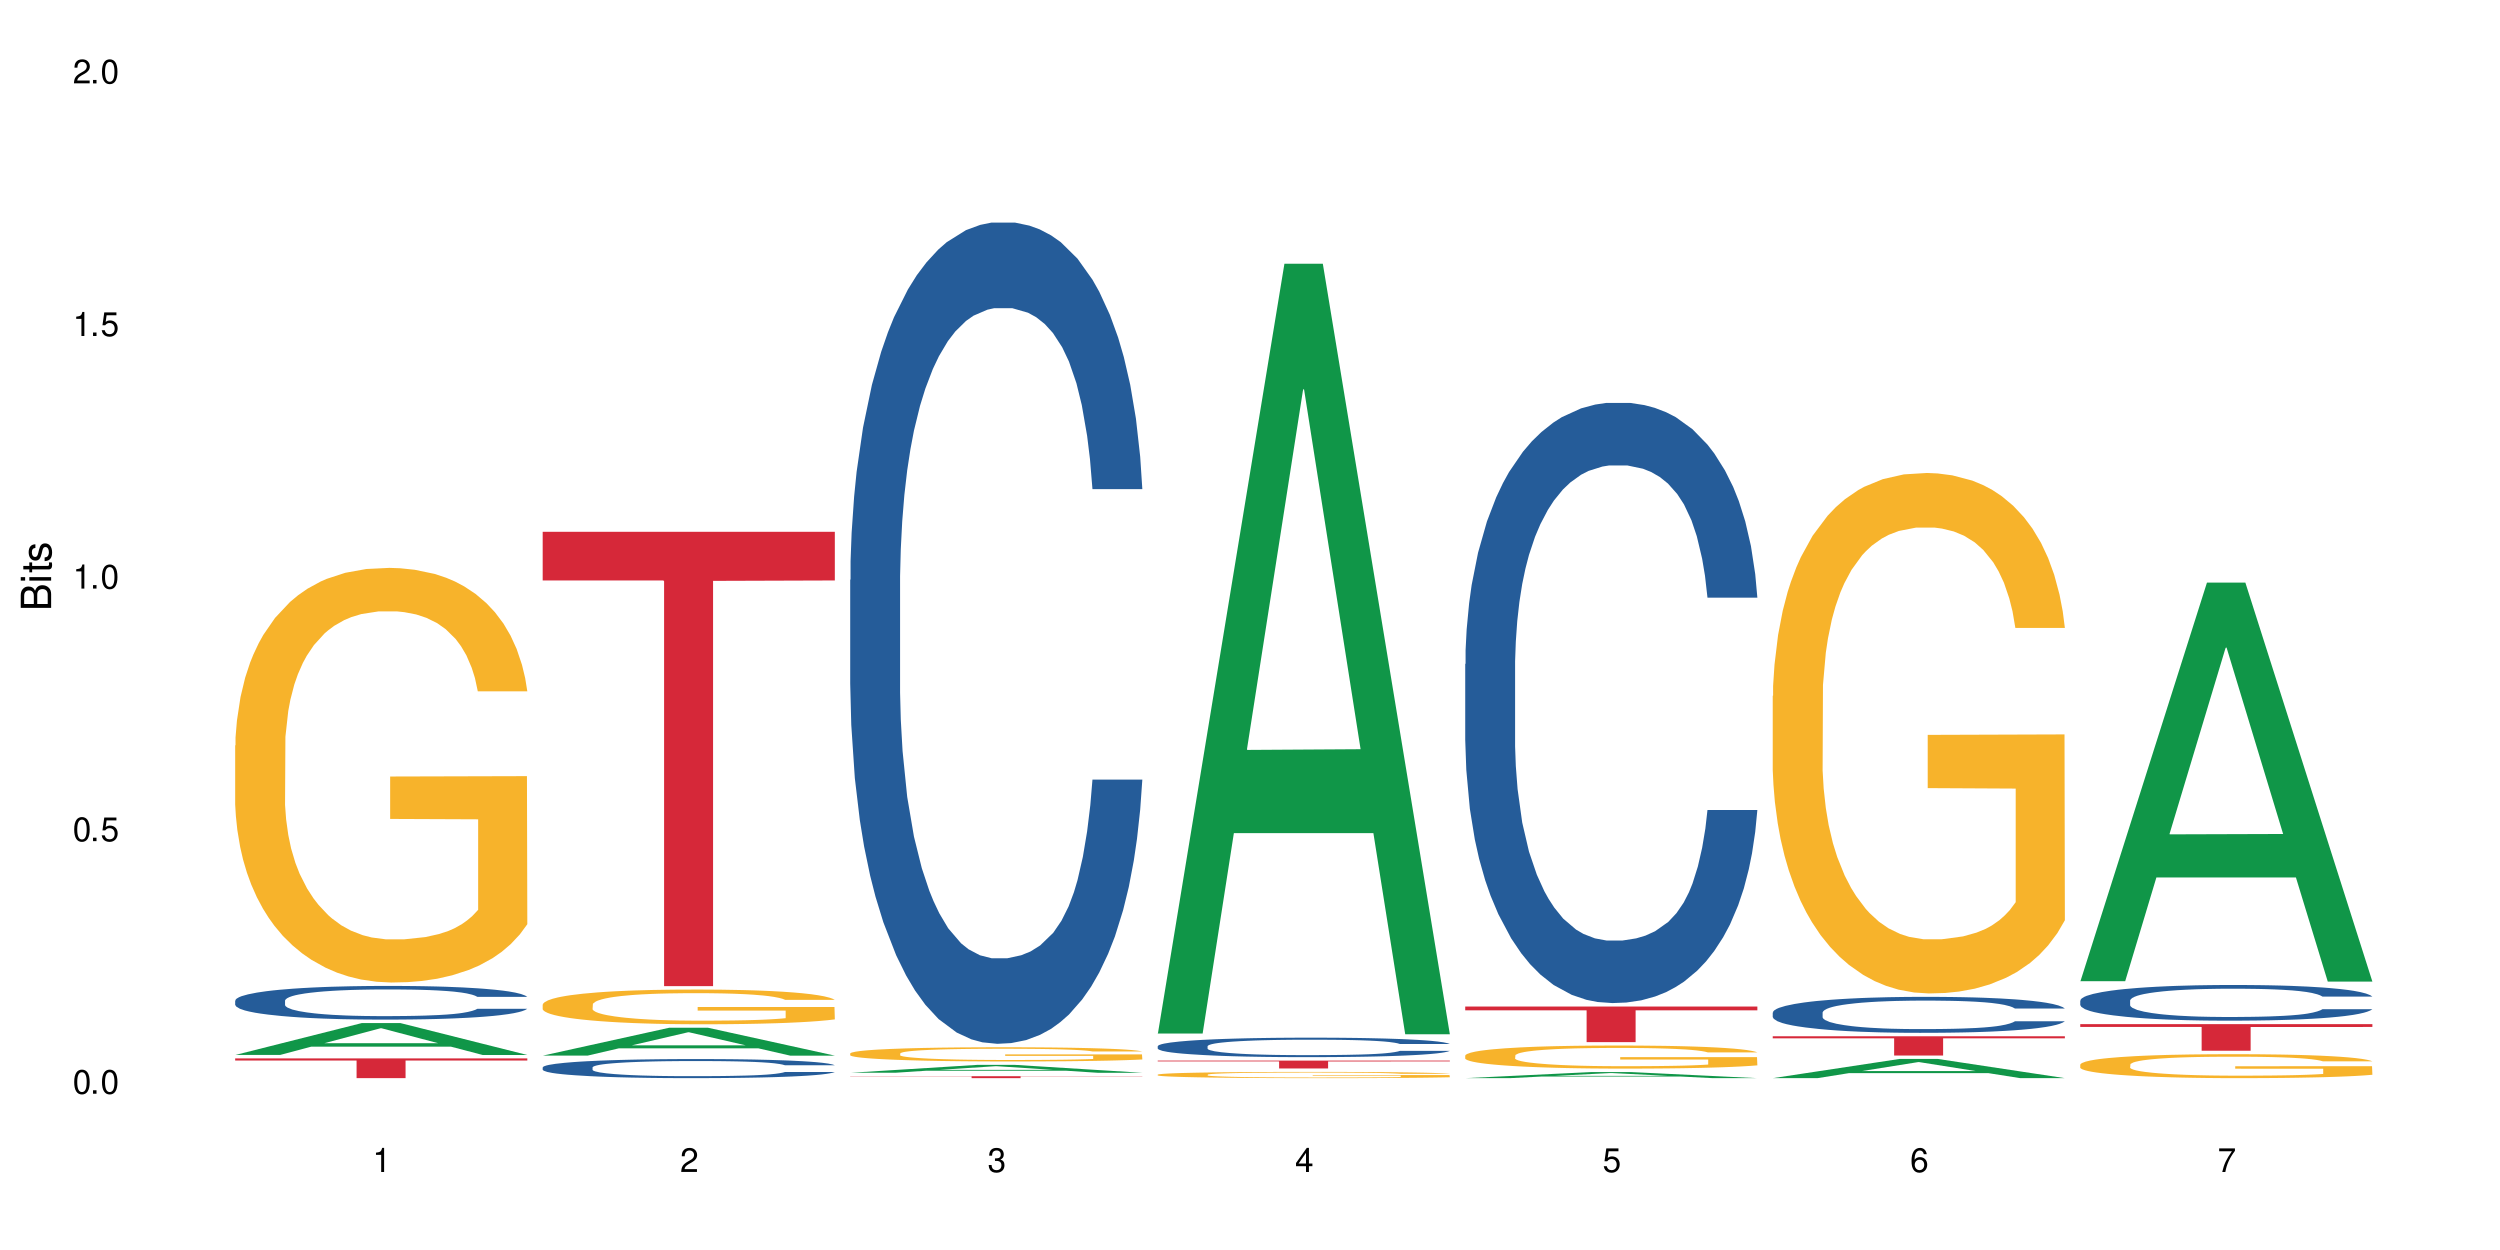 <?xml version="1.0" encoding="UTF-8"?>
<svg xmlns="http://www.w3.org/2000/svg" xmlns:xlink="http://www.w3.org/1999/xlink" width="720" height="360" viewBox="0 0 720 360">
<defs>
<g>
<g id="glyph-0-0">
</g>
<g id="glyph-0-1">
<path d="M 2.641 -6.938 C 2 -6.938 1.422 -6.656 1.078 -6.172 C 0.641 -5.562 0.406 -4.641 0.406 -3.359 C 0.406 -1.016 1.188 0.219 2.641 0.219 C 4.078 0.219 4.859 -1.016 4.859 -3.297 C 4.859 -4.641 4.656 -5.547 4.203 -6.172 C 3.844 -6.656 3.281 -6.938 2.641 -6.938 Z M 2.641 -6.188 C 3.547 -6.188 4 -5.25 4 -3.375 C 4 -1.406 3.562 -0.484 2.625 -0.484 C 1.734 -0.484 1.281 -1.438 1.281 -3.344 C 1.281 -5.25 1.734 -6.188 2.641 -6.188 Z M 2.641 -6.188 "/>
</g>
<g id="glyph-0-2">
<path d="M 1.828 -1 L 0.828 -1 L 0.828 0 L 1.828 0 Z M 1.828 -1 "/>
</g>
<g id="glyph-0-3">
<path d="M 4.562 -6.797 L 1.062 -6.797 L 0.547 -3.094 L 1.328 -3.094 C 1.719 -3.562 2.047 -3.734 2.578 -3.734 C 3.484 -3.734 4.062 -3.109 4.062 -2.094 C 4.062 -1.125 3.484 -0.531 2.578 -0.531 C 1.828 -0.531 1.375 -0.906 1.188 -1.672 L 0.328 -1.672 C 0.453 -1.109 0.547 -0.844 0.75 -0.594 C 1.125 -0.078 1.828 0.219 2.594 0.219 C 3.969 0.219 4.922 -0.781 4.922 -2.219 C 4.922 -3.562 4.031 -4.484 2.719 -4.484 C 2.25 -4.484 1.859 -4.359 1.469 -4.062 L 1.734 -5.969 L 4.562 -5.969 Z M 4.562 -6.797 "/>
</g>
<g id="glyph-0-4">
<path d="M 2.484 -4.938 L 2.484 0 L 3.328 0 L 3.328 -6.938 L 2.766 -6.938 C 2.469 -5.875 2.281 -5.734 0.984 -5.562 L 0.984 -4.938 Z M 2.484 -4.938 "/>
</g>
<g id="glyph-0-5">
<path d="M 4.859 -0.828 L 1.281 -0.828 C 1.359 -1.406 1.672 -1.781 2.5 -2.281 L 3.469 -2.828 C 4.406 -3.344 4.906 -4.062 4.906 -4.906 C 4.906 -5.484 4.672 -6.031 4.266 -6.406 C 3.859 -6.766 3.375 -6.938 2.719 -6.938 C 1.859 -6.938 1.219 -6.625 0.844 -6.031 C 0.609 -5.672 0.5 -5.234 0.484 -4.531 L 1.328 -4.531 C 1.359 -5.016 1.406 -5.281 1.531 -5.516 C 1.75 -5.938 2.188 -6.203 2.703 -6.203 C 3.469 -6.203 4.031 -5.641 4.031 -4.891 C 4.031 -4.344 3.719 -3.859 3.125 -3.516 L 2.234 -3 C 0.812 -2.172 0.406 -1.531 0.328 -0.016 L 4.859 -0.016 Z M 4.859 -0.828 "/>
</g>
<g id="glyph-0-6">
<path d="M 2.125 -3.188 L 2.578 -3.188 C 3.5 -3.188 3.984 -2.766 3.984 -1.922 C 3.984 -1.062 3.469 -0.531 2.594 -0.531 C 1.656 -0.531 1.203 -1 1.156 -2.016 L 0.312 -2.016 C 0.344 -1.453 0.438 -1.094 0.609 -0.781 C 0.953 -0.109 1.625 0.219 2.547 0.219 C 3.953 0.219 4.859 -0.625 4.859 -1.938 C 4.859 -2.828 4.516 -3.297 3.703 -3.594 C 4.344 -3.844 4.656 -4.328 4.656 -5.031 C 4.656 -6.219 3.875 -6.938 2.578 -6.938 C 1.203 -6.938 0.484 -6.172 0.453 -4.703 L 1.297 -4.703 C 1.312 -5.125 1.344 -5.359 1.453 -5.578 C 1.641 -5.969 2.062 -6.203 2.594 -6.203 C 3.344 -6.203 3.797 -5.75 3.797 -5 C 3.797 -4.516 3.609 -4.219 3.25 -4.047 C 3.016 -3.953 2.703 -3.922 2.125 -3.906 Z M 2.125 -3.188 "/>
</g>
<g id="glyph-0-7">
<path d="M 3.141 -1.672 L 3.141 0 L 3.984 0 L 3.984 -1.672 L 4.984 -1.672 L 4.984 -2.438 L 3.984 -2.438 L 3.984 -6.938 L 3.359 -6.938 L 0.266 -2.578 L 0.266 -1.672 Z M 3.141 -2.438 L 1 -2.438 L 3.141 -5.5 Z M 3.141 -2.438 "/>
</g>
<g id="glyph-0-8">
<path d="M 4.781 -5.125 C 4.609 -6.266 3.891 -6.938 2.844 -6.938 C 2.094 -6.938 1.422 -6.578 1.031 -5.953 C 0.594 -5.266 0.406 -4.422 0.406 -3.172 C 0.406 -2 0.578 -1.25 0.984 -0.641 C 1.359 -0.078 1.953 0.219 2.703 0.219 C 3.984 0.219 4.922 -0.75 4.922 -2.094 C 4.922 -3.375 4.062 -4.281 2.844 -4.281 C 2.172 -4.281 1.641 -4.031 1.281 -3.516 C 1.281 -5.234 1.828 -6.188 2.797 -6.188 C 3.391 -6.188 3.797 -5.797 3.938 -5.125 Z M 2.734 -3.531 C 3.547 -3.531 4.062 -2.953 4.062 -2.031 C 4.062 -1.156 3.484 -0.531 2.703 -0.531 C 1.922 -0.531 1.328 -1.188 1.328 -2.078 C 1.328 -2.938 1.906 -3.531 2.734 -3.531 Z M 2.734 -3.531 "/>
</g>
<g id="glyph-0-9">
<path d="M 4.984 -6.797 L 0.438 -6.797 L 0.438 -5.969 L 4.109 -5.969 C 2.5 -3.656 1.828 -2.234 1.328 0 L 2.219 0 C 2.594 -2.172 3.453 -4.047 4.984 -6.094 Z M 4.984 -6.797 "/>
</g>
<g id="glyph-1-0">
</g>
<g id="glyph-1-1">
<path d="M 0 -0.953 L 0 -4.891 C 0 -5.719 -0.234 -6.344 -0.734 -6.797 C -1.188 -7.234 -1.812 -7.469 -2.5 -7.469 C -3.547 -7.469 -4.188 -7 -4.625 -5.875 C -4.984 -6.688 -5.625 -7.094 -6.531 -7.094 C -7.172 -7.094 -7.734 -6.859 -8.141 -6.391 C -8.562 -5.922 -8.75 -5.344 -8.75 -4.5 L -8.75 -0.953 Z M -4.984 -2.062 L -7.766 -2.062 L -7.766 -4.219 C -7.766 -4.844 -7.688 -5.203 -7.453 -5.5 C -7.219 -5.812 -6.859 -5.969 -6.375 -5.969 C -5.891 -5.969 -5.531 -5.812 -5.297 -5.5 C -5.062 -5.203 -4.984 -4.844 -4.984 -4.219 Z M -0.984 -2.062 L -4 -2.062 L -4 -4.781 C -4 -5.766 -3.438 -6.359 -2.484 -6.359 C -1.547 -6.359 -0.984 -5.766 -0.984 -4.781 Z M -0.984 -2.062 "/>
</g>
<g id="glyph-1-2">
<path d="M -6.281 -1.797 L -6.281 -0.797 L 0 -0.797 L 0 -1.797 Z M -8.75 -1.797 L -8.75 -0.797 L -7.484 -0.797 L -7.484 -1.797 Z M -8.75 -1.797 "/>
</g>
<g id="glyph-1-3">
<path d="M -6.281 -3.047 L -6.281 -2.016 L -8.016 -2.016 L -8.016 -1.016 L -6.281 -1.016 L -6.281 -0.172 L -5.469 -0.172 L -5.469 -1.016 L -0.719 -1.016 C -0.078 -1.016 0.281 -1.453 0.281 -2.234 C 0.281 -2.5 0.25 -2.719 0.188 -3.047 L -0.641 -3.047 C -0.609 -2.906 -0.594 -2.766 -0.594 -2.562 C -0.594 -2.141 -0.719 -2.016 -1.156 -2.016 L -5.469 -2.016 L -5.469 -3.047 Z M -6.281 -3.047 "/>
</g>
<g id="glyph-1-4">
<path d="M -4.531 -5.25 C -5.766 -5.25 -6.469 -4.422 -6.469 -2.969 C -6.469 -1.516 -5.719 -0.562 -4.547 -0.562 C -3.562 -0.562 -3.094 -1.062 -2.734 -2.562 L -2.516 -3.484 C -2.344 -4.188 -2.094 -4.469 -1.641 -4.469 C -1.047 -4.469 -0.641 -3.875 -0.641 -3 C -0.641 -2.453 -0.797 -2 -1.062 -1.75 C -1.25 -1.594 -1.422 -1.531 -1.875 -1.469 L -1.875 -0.406 C -0.422 -0.453 0.281 -1.266 0.281 -2.922 C 0.281 -4.5 -0.5 -5.516 -1.719 -5.516 C -2.656 -5.516 -3.172 -4.984 -3.469 -3.734 L -3.703 -2.766 C -3.891 -1.953 -4.156 -1.609 -4.594 -1.609 C -5.188 -1.609 -5.547 -2.125 -5.547 -2.938 C -5.547 -3.75 -5.203 -4.172 -4.531 -4.203 Z M -4.531 -5.25 "/>
</g>
</g>
</defs>
<rect x="-72" y="-36" width="864" height="432" fill="rgb(100%, 100%, 100%)" fill-opacity="1"/>
<path fill-rule="nonzero" fill="rgb(6.275%, 58.824%, 28.235%)" fill-opacity="1" d="M 67.73 303.828 L 67.82 303.82 L 104.227 294.637 L 115.281 294.637 L 151.867 303.836 L 139.012 303.836 L 129.844 301.434 L 89.664 301.434 L 80.676 303.828 L 67.73 303.828 L 93.527 300.441 L 126.156 300.434 L 109.887 296.141 L 109.707 296.133 L 109.527 296.156 L 93.438 300.434 L 93.527 300.441 Z M 67.73 303.828 "/>
<path fill-rule="nonzero" fill="rgb(14.51%, 36.078%, 60%)" fill-opacity="1" d="M 67.73 288.172 L 67.832 288.164 L 67.832 287.949 L 68.141 287.613 L 68.859 287.188 L 69.578 286.895 L 71.426 286.375 L 73.988 285.867 L 76.656 285.477 L 78.605 285.246 L 80.352 285.07 L 84.352 284.742 L 86.918 284.574 L 89.688 284.422 L 93.074 284.273 L 95.535 284.184 L 101.078 284.043 L 105.18 283.98 L 108.363 283.953 L 115.238 283.953 L 119.34 283.988 L 122.316 284.035 L 125.598 284.105 L 128.371 284.184 L 133.191 284.379 L 137.5 284.629 L 139.449 284.77 L 142.527 285.043 L 144.891 285.309 L 146.531 285.539 L 148.379 285.867 L 150.02 286.266 L 151.25 286.719 L 151.867 287.102 L 137.5 287.102 L 136.785 286.746 L 135.961 286.469 L 134.422 286.105 L 132.883 285.852 L 130.73 285.594 L 128.781 285.426 L 126.113 285.258 L 123.754 285.148 L 121.289 285.07 L 118.93 285.016 L 114.414 284.965 L 109.184 284.965 L 107.234 284.98 L 103.23 285.055 L 101.078 285.113 L 98 285.238 L 95.844 285.355 L 93.281 285.531 L 91.535 285.684 L 89.379 285.914 L 87.84 286.117 L 86.098 286.41 L 85.07 286.629 L 84.148 286.879 L 83.328 287.172 L 82.711 287.48 L 82.301 287.809 L 82.094 288.129 L 82.094 289.5 L 82.301 289.82 L 82.812 290.191 L 84.148 290.734 L 86.098 291.203 L 88.355 291.574 L 90.508 291.84 L 91.742 291.965 L 93.383 292.105 L 95.945 292.285 L 99.641 292.461 L 101.797 292.531 L 105.078 292.602 L 108.465 292.637 L 112.98 292.637 L 116.98 292.602 L 119.648 292.559 L 122.418 292.488 L 126.215 292.336 L 128.574 292.195 L 130.629 292.027 L 132.168 291.859 L 133.191 291.715 L 134.73 291.441 L 135.961 291.141 L 136.887 290.832 L 137.5 290.527 L 151.867 290.527 L 151.25 290.883 L 150.328 291.23 L 149.402 291.484 L 147.969 291.797 L 146.324 292.07 L 143.965 292.379 L 142.016 292.586 L 139.449 292.805 L 137.09 292.973 L 134.527 293.125 L 130.73 293.301 L 128.266 293.391 L 125.598 293.473 L 122.418 293.543 L 118.418 293.605 L 114.109 293.641 L 110.105 293.648 L 105.797 293.629 L 102.617 293.594 L 98.41 293.516 L 93.176 293.355 L 89.379 293.188 L 86.406 293.02 L 83.84 292.84 L 80.969 292.602 L 77.273 292.211 L 75.016 291.91 L 73.477 291.664 L 71.734 291.316 L 70.5 291.008 L 69.066 290.512 L 68.039 289.883 L 67.73 289.395 Z M 67.73 288.172 "/>
<path fill-rule="nonzero" fill="rgb(96.863%, 70.196%, 16.863%)" fill-opacity="1" d="M 67.73 214.695 L 67.832 214.586 L 67.832 212.406 L 68.242 207.496 L 69.27 200.734 L 70.605 195.176 L 72.039 190.812 L 72.965 188.523 L 74.504 185.25 L 75.836 182.852 L 79.223 177.945 L 83.531 173.363 L 85.891 171.398 L 88.559 169.547 L 92.355 167.473 L 94.102 166.711 L 99.438 164.965 L 105.488 163.875 L 112.16 163.547 L 115.238 163.656 L 119.441 164.094 L 125.188 165.293 L 128.473 166.383 L 131.039 167.473 L 133.707 168.891 L 136.988 171.074 L 140.066 173.691 L 142.527 176.309 L 144.992 179.578 L 147.043 183.07 L 148.789 186.887 L 150.328 191.465 L 151.25 195.285 L 151.867 199.102 L 137.605 199.102 L 136.785 195.285 L 135.859 192.34 L 134.32 188.738 L 132.781 186.121 L 131.242 184.051 L 128.371 181.215 L 125.906 179.469 L 122.828 177.945 L 119.855 176.961 L 116.469 176.309 L 114.414 176.09 L 108.977 176.09 L 104.055 176.852 L 101.18 177.727 L 99.129 178.598 L 96.254 180.234 L 94.512 181.543 L 93.484 182.414 L 90.406 185.797 L 88.355 188.848 L 87.227 190.922 L 85.789 194.191 L 84.762 197.137 L 83.633 201.5 L 83.02 204.77 L 82.199 212.188 L 82.094 231.816 L 82.402 235.961 L 83.02 240.434 L 83.84 244.359 L 85.07 248.504 L 86.301 251.664 L 88.457 255.918 L 90.305 258.754 L 91.742 260.609 L 94.512 263.551 L 95.641 264.535 L 98.309 266.496 L 101.078 268.023 L 104.465 269.332 L 107.027 269.988 L 111.133 270.531 L 116.363 270.531 L 122.52 269.879 L 126.422 269.004 L 129.09 268.133 L 130.832 267.371 L 132.988 266.172 L 134.527 265.078 L 135.961 263.879 L 137.707 262.027 L 137.707 235.961 L 112.363 235.852 L 112.363 223.637 L 151.762 223.527 L 151.867 266.172 L 149.711 269.113 L 147.043 271.949 L 144.48 274.133 L 141.812 275.984 L 138.016 278.059 L 134.938 279.367 L 130.215 280.891 L 125.906 281.875 L 121.395 282.527 L 117.391 282.855 L 112.672 282.965 L 108.465 282.746 L 103.949 282.094 L 100.359 281.219 L 97.074 280.129 L 93.793 278.711 L 89.688 276.422 L 87.02 274.566 L 84.25 272.277 L 81.48 269.551 L 79.016 266.605 L 77.375 264.316 L 75.734 261.699 L 73.988 258.426 L 72.348 254.719 L 71.117 251.34 L 69.988 247.52 L 69.168 243.922 L 68.348 239.016 L 67.938 235.09 L 67.73 231.707 Z M 67.73 214.695 "/>
<path fill-rule="nonzero" fill="rgb(83.922%, 15.686%, 22.353%)" fill-opacity="1" d="M 67.73 304.824 L 151.867 304.824 L 151.867 305.434 L 116.801 305.438 L 116.801 310.508 L 102.695 310.508 L 102.695 305.445 L 102.488 305.434 L 67.73 305.434 Z M 67.73 304.824 "/>
<path fill-rule="nonzero" fill="rgb(6.275%, 58.824%, 28.235%)" fill-opacity="1" d="M 156.293 304.016 L 156.383 304.008 L 192.789 295.98 L 203.844 295.98 L 240.43 304.023 L 227.574 304.023 L 218.406 301.922 L 178.227 301.922 L 169.238 304.016 L 156.293 304.016 L 182.094 301.055 L 214.723 301.047 L 198.453 297.297 L 198.273 297.289 L 198.094 297.309 L 182.004 301.047 L 182.094 301.055 Z M 156.293 304.016 "/>
<path fill-rule="nonzero" fill="rgb(14.51%, 36.078%, 60%)" fill-opacity="1" d="M 156.293 307.402 L 156.398 307.398 L 156.398 307.277 L 156.703 307.086 L 157.422 306.844 L 158.141 306.68 L 159.988 306.383 L 162.555 306.098 L 165.223 305.875 L 167.172 305.746 L 168.914 305.645 L 172.918 305.457 L 175.48 305.363 L 178.25 305.277 L 181.637 305.191 L 184.102 305.141 L 189.641 305.062 L 193.746 305.027 L 196.926 305.012 L 203.801 305.012 L 207.902 305.031 L 210.879 305.055 L 214.164 305.098 L 216.934 305.141 L 221.754 305.254 L 226.066 305.395 L 228.016 305.473 L 231.094 305.629 L 233.453 305.781 L 235.094 305.91 L 236.941 306.098 L 238.582 306.32 L 239.812 306.578 L 240.43 306.793 L 226.066 306.793 L 225.348 306.594 L 224.527 306.438 L 222.988 306.23 L 221.449 306.086 L 219.293 305.941 L 217.344 305.844 L 214.676 305.75 L 212.316 305.688 L 209.855 305.645 L 207.492 305.613 L 202.98 305.582 L 197.746 305.582 L 195.797 305.594 L 191.797 305.633 L 189.641 305.668 L 186.562 305.738 L 184.406 305.805 L 181.844 305.906 L 180.098 305.992 L 177.945 306.121 L 176.406 306.238 L 174.66 306.402 L 173.633 306.527 L 172.711 306.668 L 171.891 306.836 L 171.273 307.012 L 170.863 307.195 L 170.66 307.379 L 170.66 308.156 L 170.863 308.336 L 171.379 308.547 L 172.711 308.855 L 174.66 309.121 L 176.918 309.332 L 179.074 309.48 L 180.305 309.551 L 181.945 309.633 L 184.512 309.734 L 188.203 309.832 L 190.359 309.875 L 193.641 309.914 L 197.027 309.934 L 201.543 309.934 L 205.543 309.914 L 208.211 309.891 L 210.98 309.848 L 214.777 309.762 L 217.137 309.684 L 219.191 309.586 L 220.73 309.492 L 221.754 309.41 L 223.293 309.258 L 224.527 309.086 L 225.449 308.91 L 226.066 308.738 L 240.43 308.738 L 239.812 308.941 L 238.891 309.137 L 237.969 309.281 L 236.531 309.457 L 234.891 309.613 L 232.527 309.789 L 230.578 309.902 L 228.016 310.031 L 225.656 310.125 L 223.09 310.211 L 219.293 310.312 L 216.832 310.359 L 214.164 310.406 L 210.98 310.445 L 206.98 310.48 L 202.672 310.5 L 198.668 310.508 L 194.359 310.496 L 191.18 310.477 L 186.973 310.43 L 181.738 310.34 L 177.945 310.246 L 174.969 310.148 L 172.402 310.051 L 169.531 309.914 L 165.836 309.691 L 163.578 309.523 L 162.039 309.383 L 160.297 309.188 L 159.066 309.012 L 157.629 308.727 L 156.602 308.371 L 156.293 308.094 Z M 156.293 307.402 "/>
<path fill-rule="nonzero" fill="rgb(96.863%, 70.196%, 16.863%)" fill-opacity="1" d="M 156.293 289.273 L 156.398 289.266 L 156.398 289.082 L 156.809 288.672 L 157.832 288.105 L 159.168 287.641 L 160.605 287.273 L 161.527 287.082 L 163.066 286.809 L 164.398 286.605 L 167.785 286.195 L 172.094 285.812 L 174.457 285.648 L 177.121 285.492 L 180.918 285.32 L 182.664 285.254 L 188 285.109 L 194.051 285.016 L 200.723 284.988 L 203.801 285 L 208.008 285.035 L 213.754 285.137 L 217.035 285.227 L 219.602 285.32 L 222.27 285.438 L 225.551 285.621 L 228.629 285.84 L 231.094 286.059 L 233.555 286.332 L 235.605 286.625 L 237.352 286.945 L 238.891 287.328 L 239.812 287.648 L 240.43 287.969 L 226.168 287.969 L 225.348 287.648 L 224.422 287.402 L 222.883 287.102 L 221.344 286.879 L 219.805 286.707 L 216.934 286.469 L 214.473 286.324 L 211.395 286.195 L 208.418 286.113 L 205.031 286.059 L 202.98 286.039 L 197.543 286.039 L 192.617 286.105 L 189.742 286.176 L 187.691 286.25 L 184.816 286.387 L 183.074 286.496 L 182.047 286.57 L 178.969 286.852 L 176.918 287.109 L 175.789 287.281 L 174.352 287.559 L 173.328 287.805 L 172.199 288.168 L 171.582 288.441 L 170.762 289.062 L 170.66 290.707 L 170.965 291.055 L 171.582 291.43 L 172.402 291.758 L 173.633 292.105 L 174.867 292.371 L 177.02 292.727 L 178.867 292.965 L 180.305 293.121 L 183.074 293.367 L 184.203 293.449 L 186.871 293.613 L 189.641 293.742 L 193.027 293.852 L 195.59 293.906 L 199.695 293.949 L 204.93 293.949 L 211.086 293.895 L 214.984 293.824 L 217.652 293.75 L 219.395 293.688 L 221.551 293.586 L 223.09 293.492 L 224.527 293.395 L 226.27 293.238 L 226.27 291.055 L 200.926 291.047 L 200.926 290.023 L 240.328 290.016 L 240.43 293.586 L 238.273 293.832 L 235.605 294.07 L 233.043 294.25 L 230.375 294.406 L 226.578 294.582 L 223.5 294.691 L 218.781 294.816 L 214.473 294.902 L 209.957 294.957 L 205.953 294.984 L 201.234 294.992 L 197.027 294.973 L 192.512 294.918 L 188.922 294.844 L 185.641 294.754 L 182.355 294.637 L 178.25 294.445 L 175.582 294.289 L 172.812 294.098 L 170.043 293.867 L 167.582 293.621 L 165.938 293.43 L 164.297 293.211 L 162.555 292.938 L 160.91 292.625 L 159.68 292.344 L 158.551 292.023 L 157.73 291.723 L 156.91 291.312 L 156.5 290.98 L 156.293 290.699 Z M 156.293 289.273 "/>
<path fill-rule="nonzero" fill="rgb(83.922%, 15.686%, 22.353%)" fill-opacity="1" d="M 156.293 153.164 L 240.43 153.164 L 240.43 167.172 L 205.363 167.293 L 205.363 284 L 191.258 284 L 191.258 167.418 L 191.051 167.172 L 156.293 167.172 Z M 156.293 153.164 "/>
<path fill-rule="nonzero" fill="rgb(6.275%, 58.824%, 28.235%)" fill-opacity="1" d="M 244.859 308.957 L 244.949 308.957 L 281.352 306.691 L 292.41 306.691 L 328.992 308.961 L 316.141 308.961 L 306.969 308.367 L 266.789 308.367 L 257.801 308.957 L 244.859 308.957 L 270.656 308.125 L 303.285 308.121 L 287.016 307.062 L 286.836 307.062 L 286.656 307.066 L 270.566 308.121 L 270.656 308.125 Z M 244.859 308.957 "/>
<path fill-rule="nonzero" fill="rgb(14.51%, 36.078%, 60%)" fill-opacity="1" d="M 244.859 167.02 L 244.961 166.805 L 244.961 161.617 L 245.27 153.402 L 245.988 143.023 L 246.703 135.891 L 248.551 123.137 L 251.117 110.812 L 253.785 101.301 L 255.734 95.68 L 257.477 91.355 L 261.48 83.355 L 264.043 79.25 L 266.816 75.574 L 270.199 71.898 L 272.664 69.738 L 278.203 66.277 L 282.309 64.766 L 285.488 64.117 L 292.363 64.117 L 296.469 64.98 L 299.441 66.062 L 302.727 67.793 L 305.496 69.738 L 310.32 74.492 L 314.629 80.547 L 316.578 84.004 L 319.656 90.707 L 322.016 97.191 L 323.656 102.812 L 325.504 110.812 L 327.145 120.539 L 328.379 131.566 L 328.992 140.863 L 314.629 140.863 L 313.91 132.215 L 313.09 125.512 L 311.551 116.648 L 310.012 110.379 L 307.855 104.109 L 305.906 100.004 L 303.238 95.895 L 300.879 93.301 L 298.418 91.355 L 296.059 90.059 L 291.543 88.762 L 286.309 88.762 L 284.359 89.195 L 280.359 90.922 L 278.203 92.438 L 275.125 95.465 L 272.973 98.273 L 270.406 102.598 L 268.66 106.273 L 266.508 111.895 L 264.969 116.867 L 263.223 124 L 262.199 129.406 L 261.273 135.457 L 260.453 142.59 L 259.84 150.156 L 259.426 158.156 L 259.223 165.941 L 259.223 199.449 L 259.426 207.23 L 259.941 216.312 L 261.273 229.496 L 263.223 240.957 L 265.48 250.035 L 267.637 256.52 L 268.867 259.547 L 270.508 263.008 L 273.074 267.332 L 276.77 271.652 L 278.922 273.383 L 282.207 275.113 L 285.59 275.977 L 290.105 275.977 L 294.109 275.113 L 296.773 274.031 L 299.547 272.301 L 303.344 268.629 L 305.703 265.168 L 307.754 261.062 L 309.293 256.953 L 310.32 253.496 L 311.859 246.793 L 313.09 239.441 L 314.012 231.875 L 314.629 224.527 L 328.992 224.527 L 328.379 233.172 L 327.453 241.605 L 326.531 247.875 L 325.094 255.441 L 323.453 262.141 L 321.094 269.707 L 319.145 274.68 L 316.578 280.086 L 314.219 284.191 L 311.652 287.867 L 307.855 292.191 L 305.395 294.352 L 302.727 296.301 L 299.547 298.027 L 295.543 299.543 L 291.234 300.406 L 287.234 300.621 L 282.926 300.191 L 279.742 299.324 L 275.535 297.379 L 270.305 293.488 L 266.508 289.383 L 263.531 285.273 L 260.965 280.949 L 258.094 275.113 L 254.398 265.602 L 252.145 258.25 L 250.605 252.199 L 248.859 243.766 L 247.629 236.199 L 246.191 224.094 L 245.164 208.746 L 244.859 196.855 Z M 244.859 167.02 "/>
<path fill-rule="nonzero" fill="rgb(96.863%, 70.196%, 16.863%)" fill-opacity="1" d="M 244.859 303.363 L 244.961 303.359 L 244.961 303.285 L 245.371 303.117 L 246.398 302.887 L 247.73 302.695 L 249.168 302.547 L 250.09 302.469 L 251.629 302.355 L 252.965 302.273 L 256.348 302.105 L 260.66 301.949 L 263.02 301.883 L 265.688 301.816 L 269.484 301.746 L 271.227 301.719 L 276.562 301.66 L 282.617 301.625 L 289.285 301.613 L 292.363 301.617 L 296.57 301.629 L 302.316 301.672 L 305.598 301.711 L 308.164 301.746 L 310.832 301.797 L 314.117 301.871 L 317.195 301.961 L 319.656 302.051 L 322.117 302.16 L 324.172 302.281 L 325.914 302.41 L 327.453 302.57 L 328.379 302.699 L 328.992 302.828 L 314.73 302.828 L 313.91 302.699 L 312.988 302.598 L 311.449 302.477 L 309.91 302.387 L 308.371 302.316 L 305.496 302.219 L 303.035 302.156 L 299.957 302.105 L 296.98 302.07 L 293.594 302.051 L 291.543 302.043 L 286.105 302.043 L 281.18 302.066 L 278.309 302.098 L 276.254 302.129 L 273.383 302.184 L 271.637 302.23 L 270.613 302.258 L 267.535 302.375 L 265.48 302.48 L 264.352 302.551 L 262.918 302.66 L 261.891 302.762 L 260.762 302.914 L 260.145 303.023 L 259.324 303.277 L 259.223 303.949 L 259.531 304.094 L 260.145 304.246 L 260.965 304.379 L 262.199 304.523 L 263.43 304.629 L 265.582 304.777 L 267.43 304.875 L 268.867 304.938 L 271.637 305.039 L 272.766 305.07 L 275.434 305.141 L 278.203 305.191 L 281.59 305.234 L 284.156 305.258 L 288.258 305.277 L 293.492 305.277 L 299.648 305.254 L 303.547 305.223 L 306.215 305.195 L 307.961 305.168 L 310.113 305.129 L 311.652 305.09 L 313.09 305.051 L 314.832 304.984 L 314.832 304.094 L 289.492 304.09 L 289.492 303.672 L 328.891 303.668 L 328.992 305.129 L 326.84 305.227 L 324.172 305.324 L 321.605 305.398 L 318.938 305.465 L 315.141 305.535 L 312.062 305.578 L 307.344 305.633 L 303.035 305.664 L 298.52 305.688 L 294.52 305.699 L 289.797 305.703 L 285.59 305.695 L 281.078 305.672 L 277.484 305.645 L 274.203 305.605 L 270.918 305.559 L 266.816 305.48 L 264.148 305.414 L 261.379 305.336 L 258.605 305.242 L 256.145 305.141 L 254.504 305.062 L 252.859 304.973 L 251.117 304.863 L 249.477 304.734 L 248.242 304.621 L 247.113 304.488 L 246.293 304.367 L 245.473 304.199 L 245.062 304.062 L 244.859 303.945 Z M 244.859 303.363 "/>
<path fill-rule="nonzero" fill="rgb(83.922%, 15.686%, 22.353%)" fill-opacity="1" d="M 244.859 309.949 L 328.992 309.949 L 328.992 310.012 L 293.93 310.012 L 293.93 310.508 L 279.82 310.508 L 279.82 310.012 L 244.859 310.012 Z M 244.859 309.949 "/>
<path fill-rule="nonzero" fill="rgb(6.275%, 58.824%, 28.235%)" fill-opacity="1" d="M 333.422 297.652 L 333.512 297.445 L 369.914 75.957 L 380.973 75.957 L 417.555 297.863 L 404.703 297.863 L 395.535 239.938 L 355.355 239.938 L 346.363 297.652 L 333.422 297.652 L 359.219 215.977 L 391.848 215.77 L 375.578 112.211 L 375.398 112.004 L 375.219 112.629 L 359.129 215.77 L 359.219 215.977 Z M 333.422 297.652 "/>
<path fill-rule="nonzero" fill="rgb(14.51%, 36.078%, 60%)" fill-opacity="1" d="M 333.422 301.293 L 333.523 301.285 L 333.523 301.164 L 333.832 300.969 L 334.551 300.723 L 335.27 300.555 L 337.113 300.25 L 339.68 299.961 L 342.348 299.734 L 344.297 299.602 L 346.043 299.496 L 350.043 299.309 L 352.609 299.211 L 355.379 299.125 L 358.766 299.035 L 361.227 298.984 L 366.766 298.902 L 370.871 298.867 L 374.051 298.852 L 380.926 298.852 L 385.031 298.871 L 388.008 298.898 L 391.289 298.938 L 394.059 298.984 L 398.883 299.098 L 403.191 299.242 L 405.141 299.324 L 408.219 299.484 L 410.578 299.637 L 412.223 299.77 L 414.066 299.961 L 415.711 300.191 L 416.941 300.453 L 417.555 300.672 L 403.191 300.672 L 402.473 300.465 L 401.652 300.309 L 400.113 300.098 L 398.574 299.949 L 396.422 299.801 L 394.469 299.703 L 391.805 299.605 L 389.441 299.543 L 386.98 299.496 L 384.621 299.469 L 380.105 299.438 L 374.875 299.438 L 372.922 299.445 L 368.922 299.488 L 366.766 299.523 L 363.688 299.594 L 361.535 299.66 L 358.969 299.766 L 357.227 299.852 L 355.07 299.984 L 353.531 300.102 L 351.789 300.273 L 350.762 300.398 L 349.836 300.543 L 349.016 300.711 L 348.402 300.891 L 347.992 301.082 L 347.785 301.266 L 347.785 302.062 L 347.992 302.246 L 348.504 302.461 L 349.836 302.773 L 351.789 303.047 L 354.043 303.262 L 356.199 303.414 L 357.43 303.488 L 359.07 303.57 L 361.637 303.672 L 365.332 303.773 L 367.484 303.816 L 370.77 303.855 L 374.156 303.875 L 378.668 303.875 L 382.672 303.855 L 385.34 303.828 L 388.109 303.789 L 391.906 303.703 L 394.266 303.621 L 396.316 303.523 L 397.855 303.426 L 398.883 303.344 L 400.422 303.184 L 401.652 303.008 L 402.578 302.832 L 403.191 302.656 L 417.555 302.656 L 416.941 302.859 L 416.016 303.062 L 415.094 303.211 L 413.656 303.391 L 412.016 303.547 L 409.656 303.727 L 407.707 303.844 L 405.141 303.973 L 402.781 304.07 L 400.215 304.156 L 396.422 304.262 L 393.957 304.312 L 391.289 304.359 L 388.109 304.398 L 384.109 304.434 L 379.797 304.457 L 375.797 304.461 L 371.488 304.449 L 368.305 304.43 L 364.102 304.383 L 358.867 304.293 L 355.07 304.195 L 352.094 304.098 L 349.531 303.992 L 346.656 303.855 L 342.965 303.629 L 340.707 303.457 L 339.168 303.312 L 337.422 303.113 L 336.191 302.934 L 334.754 302.645 L 333.73 302.281 L 333.422 302 Z M 333.422 301.293 "/>
<path fill-rule="nonzero" fill="rgb(96.863%, 70.196%, 16.863%)" fill-opacity="1" d="M 333.422 309.48 L 333.523 309.477 L 333.523 309.445 L 333.934 309.371 L 334.961 309.27 L 336.293 309.188 L 337.73 309.121 L 338.652 309.086 L 340.191 309.035 L 341.527 309 L 344.914 308.926 L 349.223 308.859 L 351.582 308.828 L 354.25 308.801 L 358.047 308.77 L 359.789 308.758 L 365.125 308.73 L 371.18 308.715 L 377.848 308.711 L 380.926 308.711 L 385.133 308.719 L 390.879 308.734 L 394.164 308.754 L 396.727 308.77 L 399.395 308.789 L 402.68 308.824 L 405.758 308.863 L 408.219 308.902 L 410.684 308.949 L 412.734 309.004 L 414.477 309.062 L 416.016 309.129 L 416.941 309.188 L 417.555 309.246 L 403.293 309.246 L 402.473 309.188 L 401.551 309.145 L 400.012 309.09 L 398.473 309.051 L 396.934 309.02 L 394.059 308.977 L 391.598 308.949 L 388.52 308.926 L 385.543 308.91 L 382.156 308.902 L 380.105 308.898 L 374.668 308.898 L 369.742 308.91 L 366.871 308.922 L 364.816 308.938 L 361.945 308.961 L 360.199 308.98 L 359.176 308.992 L 356.098 309.043 L 354.043 309.09 L 352.914 309.121 L 351.48 309.172 L 350.453 309.215 L 349.324 309.281 L 348.711 309.332 L 347.887 309.441 L 347.785 309.738 L 348.094 309.801 L 348.711 309.867 L 349.531 309.926 L 350.762 309.988 L 351.992 310.035 L 354.148 310.102 L 355.992 310.141 L 357.43 310.172 L 360.199 310.215 L 361.328 310.23 L 363.996 310.258 L 366.766 310.281 L 370.152 310.301 L 372.719 310.312 L 376.824 310.32 L 382.055 310.32 L 388.211 310.309 L 392.109 310.297 L 394.777 310.285 L 396.523 310.273 L 398.676 310.254 L 400.215 310.238 L 401.652 310.219 L 403.398 310.191 L 403.398 309.801 L 378.055 309.797 L 378.055 309.613 L 417.453 309.613 L 417.555 310.254 L 415.402 310.297 L 412.734 310.34 L 410.168 310.375 L 407.5 310.402 L 403.703 310.434 L 400.625 310.453 L 395.906 310.477 L 391.598 310.492 L 387.082 310.5 L 383.082 310.504 L 378.363 310.508 L 374.156 310.504 L 369.641 310.492 L 366.051 310.48 L 362.766 310.465 L 359.484 310.441 L 355.379 310.41 L 352.711 310.379 L 349.941 310.348 L 347.172 310.305 L 344.707 310.262 L 343.066 310.227 L 341.426 310.188 L 339.68 310.137 L 338.039 310.082 L 336.809 310.031 L 335.68 309.973 L 334.859 309.918 L 334.035 309.844 L 333.625 309.785 L 333.422 309.734 Z M 333.422 309.48 "/>
<path fill-rule="nonzero" fill="rgb(83.922%, 15.686%, 22.353%)" fill-opacity="1" d="M 333.422 305.449 L 417.555 305.449 L 417.555 305.691 L 382.492 305.695 L 382.492 307.719 L 368.383 307.719 L 368.383 305.699 L 368.18 305.691 L 333.422 305.691 Z M 333.422 305.449 "/>
<path fill-rule="nonzero" fill="rgb(6.275%, 58.824%, 28.235%)" fill-opacity="1" d="M 421.984 310.504 L 422.074 310.504 L 458.48 308.746 L 469.535 308.746 L 506.121 310.508 L 493.266 310.508 L 484.098 310.047 L 443.918 310.047 L 434.93 310.504 L 421.984 310.504 L 447.781 309.859 L 480.41 309.855 L 464.141 309.035 L 463.961 309.035 L 463.781 309.039 L 447.691 309.855 L 447.781 309.859 Z M 421.984 310.504 "/>
<path fill-rule="nonzero" fill="rgb(14.51%, 36.078%, 60%)" fill-opacity="1" d="M 421.984 191.246 L 422.086 191.086 L 422.086 187.297 L 422.395 181.293 L 423.113 173.707 L 423.832 168.492 L 425.68 159.172 L 428.242 150.164 L 430.91 143.215 L 432.859 139.105 L 434.605 135.945 L 438.605 130.098 L 441.172 127.098 L 443.941 124.41 L 447.328 121.727 L 449.789 120.145 L 455.332 117.617 L 459.434 116.512 L 462.617 116.039 L 469.488 116.039 L 473.594 116.668 L 476.57 117.461 L 479.852 118.723 L 482.625 120.145 L 487.445 123.621 L 491.754 128.047 L 493.703 130.574 L 496.781 135.473 L 499.145 140.211 L 500.785 144.32 L 502.633 150.164 L 504.273 157.273 L 505.504 165.332 L 506.121 172.129 L 491.754 172.129 L 491.035 165.809 L 490.215 160.91 L 488.676 154.43 L 487.137 149.848 L 484.984 145.266 L 483.035 142.266 L 480.367 139.262 L 478.008 137.367 L 475.543 135.945 L 473.184 134.996 L 468.668 134.051 L 463.438 134.051 L 461.488 134.367 L 457.484 135.629 L 455.332 136.734 L 452.254 138.949 L 450.098 141 L 447.531 144.16 L 445.789 146.848 L 443.633 150.957 L 442.094 154.59 L 440.352 159.805 L 439.324 163.754 L 438.402 168.176 L 437.582 173.391 L 436.965 178.922 L 436.555 184.766 L 436.348 190.457 L 436.348 214.945 L 436.555 220.633 L 437.066 227.27 L 438.402 236.906 L 440.352 245.281 L 442.609 251.918 L 444.762 256.656 L 445.992 258.867 L 447.637 261.398 L 450.199 264.559 L 453.895 267.715 L 456.051 268.98 L 459.332 270.246 L 462.719 270.875 L 467.234 270.875 L 471.234 270.246 L 473.902 269.453 L 476.672 268.191 L 480.469 265.504 L 482.828 262.977 L 484.879 259.977 L 486.418 256.973 L 487.445 254.445 L 488.984 249.547 L 490.215 244.176 L 491.141 238.645 L 491.754 233.273 L 506.121 233.273 L 505.504 239.594 L 504.582 245.754 L 503.656 250.336 L 502.223 255.867 L 500.578 260.766 L 498.219 266.293 L 496.27 269.93 L 493.703 273.879 L 491.344 276.879 L 488.781 279.566 L 484.984 282.727 L 482.52 284.305 L 479.852 285.73 L 476.672 286.992 L 472.672 288.098 L 468.363 288.73 L 464.359 288.887 L 460.051 288.574 L 456.871 287.941 L 452.664 286.52 L 447.43 283.676 L 443.633 280.672 L 440.66 277.672 L 438.094 274.512 L 435.219 270.246 L 431.527 263.293 L 429.27 257.922 L 427.73 253.496 L 425.984 247.336 L 424.754 241.805 L 423.32 232.957 L 422.293 221.738 L 421.984 213.051 Z M 421.984 191.246 "/>
<path fill-rule="nonzero" fill="rgb(96.863%, 70.196%, 16.863%)" fill-opacity="1" d="M 421.984 303.957 L 422.086 303.953 L 422.086 303.832 L 422.496 303.559 L 423.523 303.184 L 424.859 302.871 L 426.293 302.629 L 427.219 302.504 L 428.758 302.32 L 430.09 302.188 L 433.477 301.914 L 437.785 301.66 L 440.145 301.551 L 442.812 301.445 L 446.609 301.332 L 448.355 301.289 L 453.688 301.191 L 459.742 301.129 L 466.41 301.113 L 469.488 301.117 L 473.695 301.145 L 479.441 301.211 L 482.727 301.27 L 485.293 301.332 L 487.957 301.41 L 491.242 301.531 L 494.32 301.676 L 496.781 301.824 L 499.246 302.004 L 501.297 302.199 L 503.043 302.41 L 504.582 302.668 L 505.504 302.879 L 506.121 303.09 L 491.859 303.09 L 491.035 302.879 L 490.113 302.715 L 488.574 302.516 L 487.035 302.367 L 485.496 302.254 L 482.625 302.098 L 480.16 302 L 477.082 301.914 L 474.105 301.859 L 470.723 301.824 L 468.668 301.809 L 463.23 301.809 L 458.305 301.852 L 455.434 301.902 L 453.383 301.949 L 450.508 302.043 L 448.766 302.113 L 447.738 302.164 L 444.66 302.352 L 442.609 302.52 L 441.48 302.637 L 440.043 302.816 L 439.016 302.98 L 437.887 303.223 L 437.273 303.406 L 436.453 303.82 L 436.348 304.91 L 436.656 305.141 L 437.273 305.391 L 438.094 305.609 L 439.324 305.84 L 440.555 306.016 L 442.711 306.254 L 444.559 306.41 L 445.992 306.516 L 448.766 306.68 L 449.895 306.734 L 452.562 306.84 L 455.332 306.926 L 458.715 307 L 461.281 307.035 L 465.387 307.066 L 470.617 307.066 L 476.773 307.031 L 480.676 306.98 L 483.34 306.934 L 485.086 306.891 L 487.242 306.824 L 488.781 306.762 L 490.215 306.695 L 491.961 306.594 L 491.961 305.141 L 466.617 305.137 L 466.617 304.457 L 506.016 304.449 L 506.121 306.824 L 503.965 306.988 L 501.297 307.145 L 498.73 307.266 L 496.066 307.371 L 492.27 307.484 L 489.191 307.559 L 484.469 307.645 L 480.16 307.699 L 475.645 307.734 L 471.645 307.754 L 466.926 307.758 L 462.719 307.746 L 458.203 307.711 L 454.613 307.66 L 451.328 307.602 L 448.047 307.52 L 443.941 307.395 L 441.273 307.289 L 438.504 307.164 L 435.734 307.012 L 433.27 306.848 L 431.629 306.719 L 429.988 306.574 L 428.242 306.395 L 426.602 306.188 L 425.371 306 L 424.242 305.785 L 423.422 305.586 L 422.602 305.312 L 422.191 305.094 L 421.984 304.906 Z M 421.984 303.957 "/>
<path fill-rule="nonzero" fill="rgb(83.922%, 15.686%, 22.353%)" fill-opacity="1" d="M 421.984 289.879 L 506.121 289.879 L 506.121 290.977 L 471.055 290.984 L 471.055 300.125 L 456.945 300.125 L 456.945 290.992 L 456.742 290.977 L 421.984 290.977 Z M 421.984 289.879 "/>
<path fill-rule="nonzero" fill="rgb(6.275%, 58.824%, 28.235%)" fill-opacity="1" d="M 510.547 310.5 L 510.637 310.496 L 547.043 304.98 L 558.098 304.98 L 594.684 310.508 L 581.828 310.508 L 572.66 309.066 L 532.48 309.066 L 523.492 310.5 L 510.547 310.5 L 536.348 308.469 L 568.977 308.461 L 552.707 305.883 L 552.527 305.879 L 552.348 305.895 L 536.258 308.461 L 536.348 308.469 Z M 510.547 310.5 "/>
<path fill-rule="nonzero" fill="rgb(14.51%, 36.078%, 60%)" fill-opacity="1" d="M 510.547 291.609 L 510.652 291.598 L 510.652 291.371 L 510.957 291.012 L 511.676 290.559 L 512.395 290.246 L 514.242 289.688 L 516.809 289.148 L 519.473 288.73 L 521.426 288.484 L 523.168 288.293 L 527.168 287.945 L 529.734 287.766 L 532.504 287.605 L 535.891 287.441 L 538.355 287.348 L 543.895 287.195 L 548 287.129 L 551.18 287.102 L 558.055 287.102 L 562.156 287.141 L 565.133 287.188 L 568.418 287.262 L 571.188 287.348 L 576.008 287.555 L 580.32 287.82 L 582.27 287.973 L 585.348 288.266 L 587.707 288.551 L 589.348 288.797 L 591.195 289.148 L 592.836 289.574 L 594.066 290.055 L 594.684 290.461 L 580.32 290.461 L 579.602 290.082 L 578.781 289.789 L 577.242 289.402 L 575.703 289.129 L 573.547 288.852 L 571.598 288.672 L 568.93 288.492 L 566.57 288.379 L 564.105 288.293 L 561.746 288.238 L 557.234 288.18 L 552 288.18 L 550.051 288.199 L 546.051 288.277 L 543.895 288.344 L 540.816 288.473 L 538.66 288.598 L 536.098 288.785 L 534.352 288.949 L 532.199 289.195 L 530.66 289.41 L 528.914 289.723 L 527.887 289.961 L 526.965 290.227 L 526.145 290.539 L 525.527 290.871 L 525.117 291.219 L 524.914 291.562 L 524.914 293.027 L 525.117 293.367 L 525.629 293.766 L 526.965 294.344 L 528.914 294.848 L 531.172 295.242 L 533.324 295.527 L 534.559 295.66 L 536.199 295.812 L 538.766 296 L 542.457 296.191 L 544.613 296.266 L 547.895 296.34 L 551.281 296.379 L 555.797 296.379 L 559.797 296.34 L 562.465 296.293 L 565.234 296.219 L 569.031 296.059 L 571.391 295.906 L 573.445 295.727 L 574.984 295.547 L 576.008 295.395 L 577.547 295.102 L 578.781 294.781 L 579.703 294.449 L 580.32 294.125 L 594.684 294.125 L 594.066 294.504 L 593.145 294.875 L 592.223 295.148 L 590.785 295.48 L 589.145 295.773 L 586.781 296.105 L 584.832 296.324 L 582.27 296.559 L 579.91 296.738 L 577.344 296.898 L 573.547 297.09 L 571.086 297.184 L 568.418 297.27 L 565.234 297.344 L 561.234 297.41 L 556.926 297.449 L 552.922 297.457 L 548.613 297.441 L 545.434 297.402 L 541.227 297.316 L 535.992 297.145 L 532.199 296.965 L 529.223 296.785 L 526.656 296.598 L 523.785 296.34 L 520.09 295.926 L 517.832 295.602 L 516.293 295.34 L 514.551 294.969 L 513.316 294.637 L 511.883 294.105 L 510.855 293.434 L 510.547 292.914 Z M 510.547 291.609 "/>
<path fill-rule="nonzero" fill="rgb(96.863%, 70.196%, 16.863%)" fill-opacity="1" d="M 510.547 200.418 L 510.652 200.281 L 510.652 197.543 L 511.062 191.383 L 512.086 182.895 L 513.422 175.914 L 514.855 170.438 L 515.781 167.562 L 517.32 163.457 L 518.652 160.445 L 522.039 154.285 L 526.348 148.535 L 528.707 146.07 L 531.375 143.746 L 535.172 141.145 L 536.918 140.184 L 542.254 137.996 L 548.305 136.625 L 554.977 136.215 L 558.055 136.352 L 562.262 136.898 L 568.008 138.406 L 571.289 139.773 L 573.855 141.145 L 576.523 142.922 L 579.805 145.66 L 582.883 148.945 L 585.348 152.23 L 587.809 156.34 L 589.859 160.719 L 591.605 165.512 L 593.145 171.262 L 594.066 176.051 L 594.684 180.844 L 580.422 180.844 L 579.602 176.051 L 578.676 172.355 L 577.137 167.836 L 575.598 164.551 L 574.059 161.953 L 571.188 158.391 L 568.723 156.203 L 565.645 154.285 L 562.672 153.055 L 559.285 152.23 L 557.234 151.957 L 551.793 151.957 L 546.871 152.918 L 543.996 154.012 L 541.945 155.105 L 539.07 157.16 L 537.328 158.805 L 536.301 159.898 L 533.223 164.141 L 531.172 167.973 L 530.043 170.574 L 528.605 174.684 L 527.582 178.379 L 526.453 183.855 L 525.836 187.961 L 525.016 197.27 L 524.914 221.91 L 525.219 227.113 L 525.836 232.723 L 526.656 237.652 L 527.887 242.855 L 529.121 246.824 L 531.273 252.164 L 533.121 255.723 L 534.559 258.051 L 537.328 261.746 L 538.457 262.977 L 541.125 265.441 L 543.895 267.359 L 547.281 269 L 549.844 269.82 L 553.949 270.508 L 559.184 270.508 L 565.34 269.684 L 569.238 268.59 L 571.906 267.496 L 573.648 266.535 L 575.805 265.031 L 577.344 263.66 L 578.781 262.156 L 580.523 259.828 L 580.523 227.113 L 555.18 226.977 L 555.18 211.645 L 594.582 211.508 L 594.684 265.031 L 592.527 268.727 L 589.859 272.285 L 587.297 275.023 L 584.629 277.352 L 580.832 279.953 L 577.754 281.594 L 573.035 283.512 L 568.723 284.742 L 564.211 285.566 L 560.207 285.977 L 555.488 286.113 L 551.281 285.84 L 546.766 285.016 L 543.176 283.922 L 539.895 282.555 L 536.609 280.773 L 532.504 277.898 L 529.836 275.57 L 527.066 272.695 L 524.297 269.273 L 521.836 265.578 L 520.191 262.703 L 518.551 259.418 L 516.809 255.312 L 515.164 250.656 L 513.934 246.414 L 512.805 241.621 L 511.984 237.105 L 511.164 230.945 L 510.754 226.016 L 510.547 221.773 Z M 510.547 200.418 "/>
<path fill-rule="nonzero" fill="rgb(83.922%, 15.686%, 22.353%)" fill-opacity="1" d="M 510.547 298.449 L 594.684 298.449 L 594.684 299.043 L 559.617 299.047 L 559.617 303.992 L 545.512 303.992 L 545.512 299.051 L 545.305 299.043 L 510.547 299.043 Z M 510.547 298.449 "/>
<path fill-rule="nonzero" fill="rgb(6.275%, 58.824%, 28.235%)" fill-opacity="1" d="M 599.113 282.59 L 599.203 282.48 L 635.605 167.789 L 646.664 167.789 L 683.246 282.695 L 670.395 282.695 L 661.223 252.703 L 621.043 252.703 L 612.055 282.59 L 599.113 282.59 L 624.91 240.293 L 657.539 240.188 L 641.27 186.562 L 641.09 186.457 L 640.91 186.781 L 624.82 240.188 L 624.91 240.293 Z M 599.113 282.59 "/>
<path fill-rule="nonzero" fill="rgb(14.51%, 36.078%, 60%)" fill-opacity="1" d="M 599.113 288.152 L 599.215 288.145 L 599.215 287.918 L 599.523 287.562 L 600.238 287.113 L 600.957 286.801 L 602.805 286.25 L 605.371 285.715 L 608.039 285.301 L 609.988 285.055 L 611.73 284.867 L 615.734 284.52 L 618.297 284.344 L 621.07 284.184 L 624.453 284.023 L 626.918 283.93 L 632.457 283.777 L 636.562 283.715 L 639.742 283.684 L 646.617 283.684 L 650.723 283.723 L 653.695 283.77 L 656.98 283.844 L 659.75 283.93 L 664.574 284.137 L 668.883 284.398 L 670.832 284.551 L 673.91 284.84 L 676.27 285.121 L 677.91 285.367 L 679.758 285.715 L 681.398 286.137 L 682.633 286.613 L 683.246 287.02 L 668.883 287.02 L 668.164 286.641 L 667.344 286.352 L 665.805 285.965 L 664.266 285.695 L 662.109 285.422 L 660.16 285.242 L 657.492 285.066 L 655.133 284.953 L 652.672 284.867 L 650.312 284.812 L 645.797 284.754 L 640.562 284.754 L 638.613 284.773 L 634.613 284.848 L 632.457 284.914 L 629.379 285.047 L 627.227 285.168 L 624.66 285.355 L 622.914 285.516 L 620.762 285.762 L 619.223 285.977 L 617.477 286.285 L 616.453 286.52 L 615.527 286.781 L 614.707 287.094 L 614.09 287.422 L 613.68 287.77 L 613.477 288.105 L 613.477 289.562 L 613.68 289.898 L 614.195 290.293 L 615.527 290.867 L 617.477 291.363 L 619.734 291.758 L 621.891 292.039 L 623.121 292.172 L 624.762 292.32 L 627.328 292.508 L 631.02 292.695 L 633.176 292.773 L 636.461 292.848 L 639.844 292.887 L 644.359 292.887 L 648.359 292.848 L 651.027 292.801 L 653.801 292.727 L 657.594 292.566 L 659.957 292.414 L 662.008 292.238 L 663.547 292.059 L 664.574 291.91 L 666.113 291.617 L 667.344 291.297 L 668.266 290.969 L 668.883 290.652 L 683.246 290.652 L 682.633 291.027 L 681.707 291.391 L 680.785 291.664 L 679.348 291.992 L 677.707 292.285 L 675.348 292.613 L 673.398 292.828 L 670.832 293.062 L 668.473 293.242 L 665.906 293.402 L 662.109 293.59 L 659.648 293.684 L 656.98 293.766 L 653.801 293.844 L 649.797 293.906 L 645.488 293.945 L 641.488 293.953 L 637.176 293.938 L 633.996 293.898 L 629.789 293.812 L 624.559 293.645 L 620.762 293.469 L 617.785 293.289 L 615.219 293.102 L 612.348 292.848 L 608.652 292.434 L 606.395 292.113 L 604.855 291.852 L 603.113 291.484 L 601.883 291.156 L 600.445 290.633 L 599.418 289.965 L 599.113 289.449 Z M 599.113 288.152 "/>
<path fill-rule="nonzero" fill="rgb(96.863%, 70.196%, 16.863%)" fill-opacity="1" d="M 599.113 306.562 L 599.215 306.555 L 599.215 306.43 L 599.625 306.145 L 600.652 305.754 L 601.984 305.434 L 603.422 305.18 L 604.344 305.047 L 605.883 304.859 L 607.219 304.723 L 610.602 304.438 L 614.914 304.172 L 617.273 304.059 L 619.941 303.953 L 623.738 303.832 L 625.48 303.789 L 630.816 303.688 L 636.871 303.625 L 643.539 303.605 L 646.617 303.613 L 650.824 303.637 L 656.57 303.707 L 659.852 303.77 L 662.418 303.832 L 665.086 303.914 L 668.367 304.039 L 671.445 304.191 L 673.91 304.344 L 676.371 304.531 L 678.426 304.734 L 680.168 304.953 L 681.707 305.219 L 682.633 305.438 L 683.246 305.66 L 668.984 305.66 L 668.164 305.438 L 667.242 305.27 L 665.703 305.062 L 664.164 304.91 L 662.625 304.789 L 659.75 304.625 L 657.289 304.527 L 654.211 304.438 L 651.234 304.379 L 647.848 304.344 L 645.797 304.332 L 640.359 304.332 L 635.434 304.375 L 632.559 304.426 L 630.508 304.477 L 627.637 304.57 L 625.891 304.645 L 624.863 304.695 L 621.785 304.891 L 619.734 305.066 L 618.605 305.188 L 617.168 305.375 L 616.145 305.547 L 615.016 305.797 L 614.398 305.988 L 613.578 306.418 L 613.477 307.551 L 613.785 307.789 L 614.398 308.047 L 615.219 308.277 L 616.453 308.516 L 617.684 308.699 L 619.836 308.945 L 621.684 309.109 L 623.121 309.215 L 625.891 309.387 L 627.02 309.441 L 629.688 309.555 L 632.457 309.645 L 635.844 309.719 L 638.41 309.758 L 642.512 309.789 L 647.746 309.789 L 653.902 309.75 L 657.801 309.699 L 660.469 309.648 L 662.211 309.605 L 664.367 309.535 L 665.906 309.473 L 667.344 309.402 L 669.086 309.297 L 669.086 307.789 L 643.742 307.785 L 643.742 307.078 L 683.145 307.07 L 683.246 309.535 L 681.094 309.707 L 678.426 309.871 L 675.859 309.996 L 673.191 310.102 L 669.395 310.223 L 666.316 310.297 L 661.598 310.387 L 657.289 310.445 L 652.773 310.48 L 648.773 310.5 L 644.051 310.508 L 639.844 310.496 L 635.332 310.457 L 631.738 310.406 L 628.457 310.344 L 625.172 310.262 L 621.07 310.129 L 618.402 310.023 L 615.629 309.891 L 612.859 309.73 L 610.398 309.562 L 608.758 309.43 L 607.113 309.277 L 605.371 309.09 L 603.73 308.875 L 602.496 308.68 L 601.367 308.457 L 600.547 308.25 L 599.727 307.969 L 599.316 307.738 L 599.113 307.543 Z M 599.113 306.562 "/>
<path fill-rule="nonzero" fill="rgb(83.922%, 15.686%, 22.353%)" fill-opacity="1" d="M 599.113 294.945 L 683.246 294.945 L 683.246 295.766 L 648.184 295.773 L 648.184 302.617 L 634.074 302.617 L 634.074 295.781 L 633.871 295.766 L 599.113 295.766 Z M 599.113 294.945 "/>
<g fill="rgb(0%, 0%, 0%)" fill-opacity="1">
<use xlink:href="#glyph-0-1" x="20.965" y="314.993"/>
<use xlink:href="#glyph-0-2" x="25.965" y="314.993"/>
<use xlink:href="#glyph-0-1" x="28.965" y="314.993"/>
</g>
<g fill="rgb(0%, 0%, 0%)" fill-opacity="1">
<use xlink:href="#glyph-0-1" x="20.965" y="242.251"/>
<use xlink:href="#glyph-0-2" x="25.965" y="242.251"/>
<use xlink:href="#glyph-0-3" x="28.965" y="242.251"/>
</g>
<g fill="rgb(0%, 0%, 0%)" fill-opacity="1">
<use xlink:href="#glyph-0-4" x="20.965" y="169.509"/>
<use xlink:href="#glyph-0-2" x="25.965" y="169.509"/>
<use xlink:href="#glyph-0-1" x="28.965" y="169.509"/>
</g>
<g fill="rgb(0%, 0%, 0%)" fill-opacity="1">
<use xlink:href="#glyph-0-4" x="20.965" y="96.767"/>
<use xlink:href="#glyph-0-2" x="25.965" y="96.767"/>
<use xlink:href="#glyph-0-3" x="28.965" y="96.767"/>
</g>
<g fill="rgb(0%, 0%, 0%)" fill-opacity="1">
<use xlink:href="#glyph-0-5" x="20.965" y="24.024"/>
<use xlink:href="#glyph-0-2" x="25.965" y="24.024"/>
<use xlink:href="#glyph-0-1" x="28.965" y="24.024"/>
</g>
<g fill="rgb(0%, 0%, 0%)" fill-opacity="1">
<use xlink:href="#glyph-0-4" x="107.297" y="337.532"/>
</g>
<g fill="rgb(0%, 0%, 0%)" fill-opacity="1">
<use xlink:href="#glyph-0-5" x="195.863" y="337.532"/>
</g>
<g fill="rgb(0%, 0%, 0%)" fill-opacity="1">
<use xlink:href="#glyph-0-6" x="284.426" y="337.532"/>
</g>
<g fill="rgb(0%, 0%, 0%)" fill-opacity="1">
<use xlink:href="#glyph-0-7" x="372.988" y="337.532"/>
</g>
<g fill="rgb(0%, 0%, 0%)" fill-opacity="1">
<use xlink:href="#glyph-0-3" x="461.551" y="337.532"/>
</g>
<g fill="rgb(0%, 0%, 0%)" fill-opacity="1">
<use xlink:href="#glyph-0-8" x="550.117" y="337.532"/>
</g>
<g fill="rgb(0%, 0%, 0%)" fill-opacity="1">
<use xlink:href="#glyph-0-9" x="638.68" y="337.532"/>
</g>
<g fill="rgb(0%, 0%, 0%)" fill-opacity="1">
<use xlink:href="#glyph-1-1" x="14.725" y="176.012"/>
<use xlink:href="#glyph-1-2" x="14.725" y="168.012"/>
<use xlink:href="#glyph-1-3" x="14.725" y="165.012"/>
<use xlink:href="#glyph-1-4" x="14.725" y="162.012"/>
</g>
</svg>
